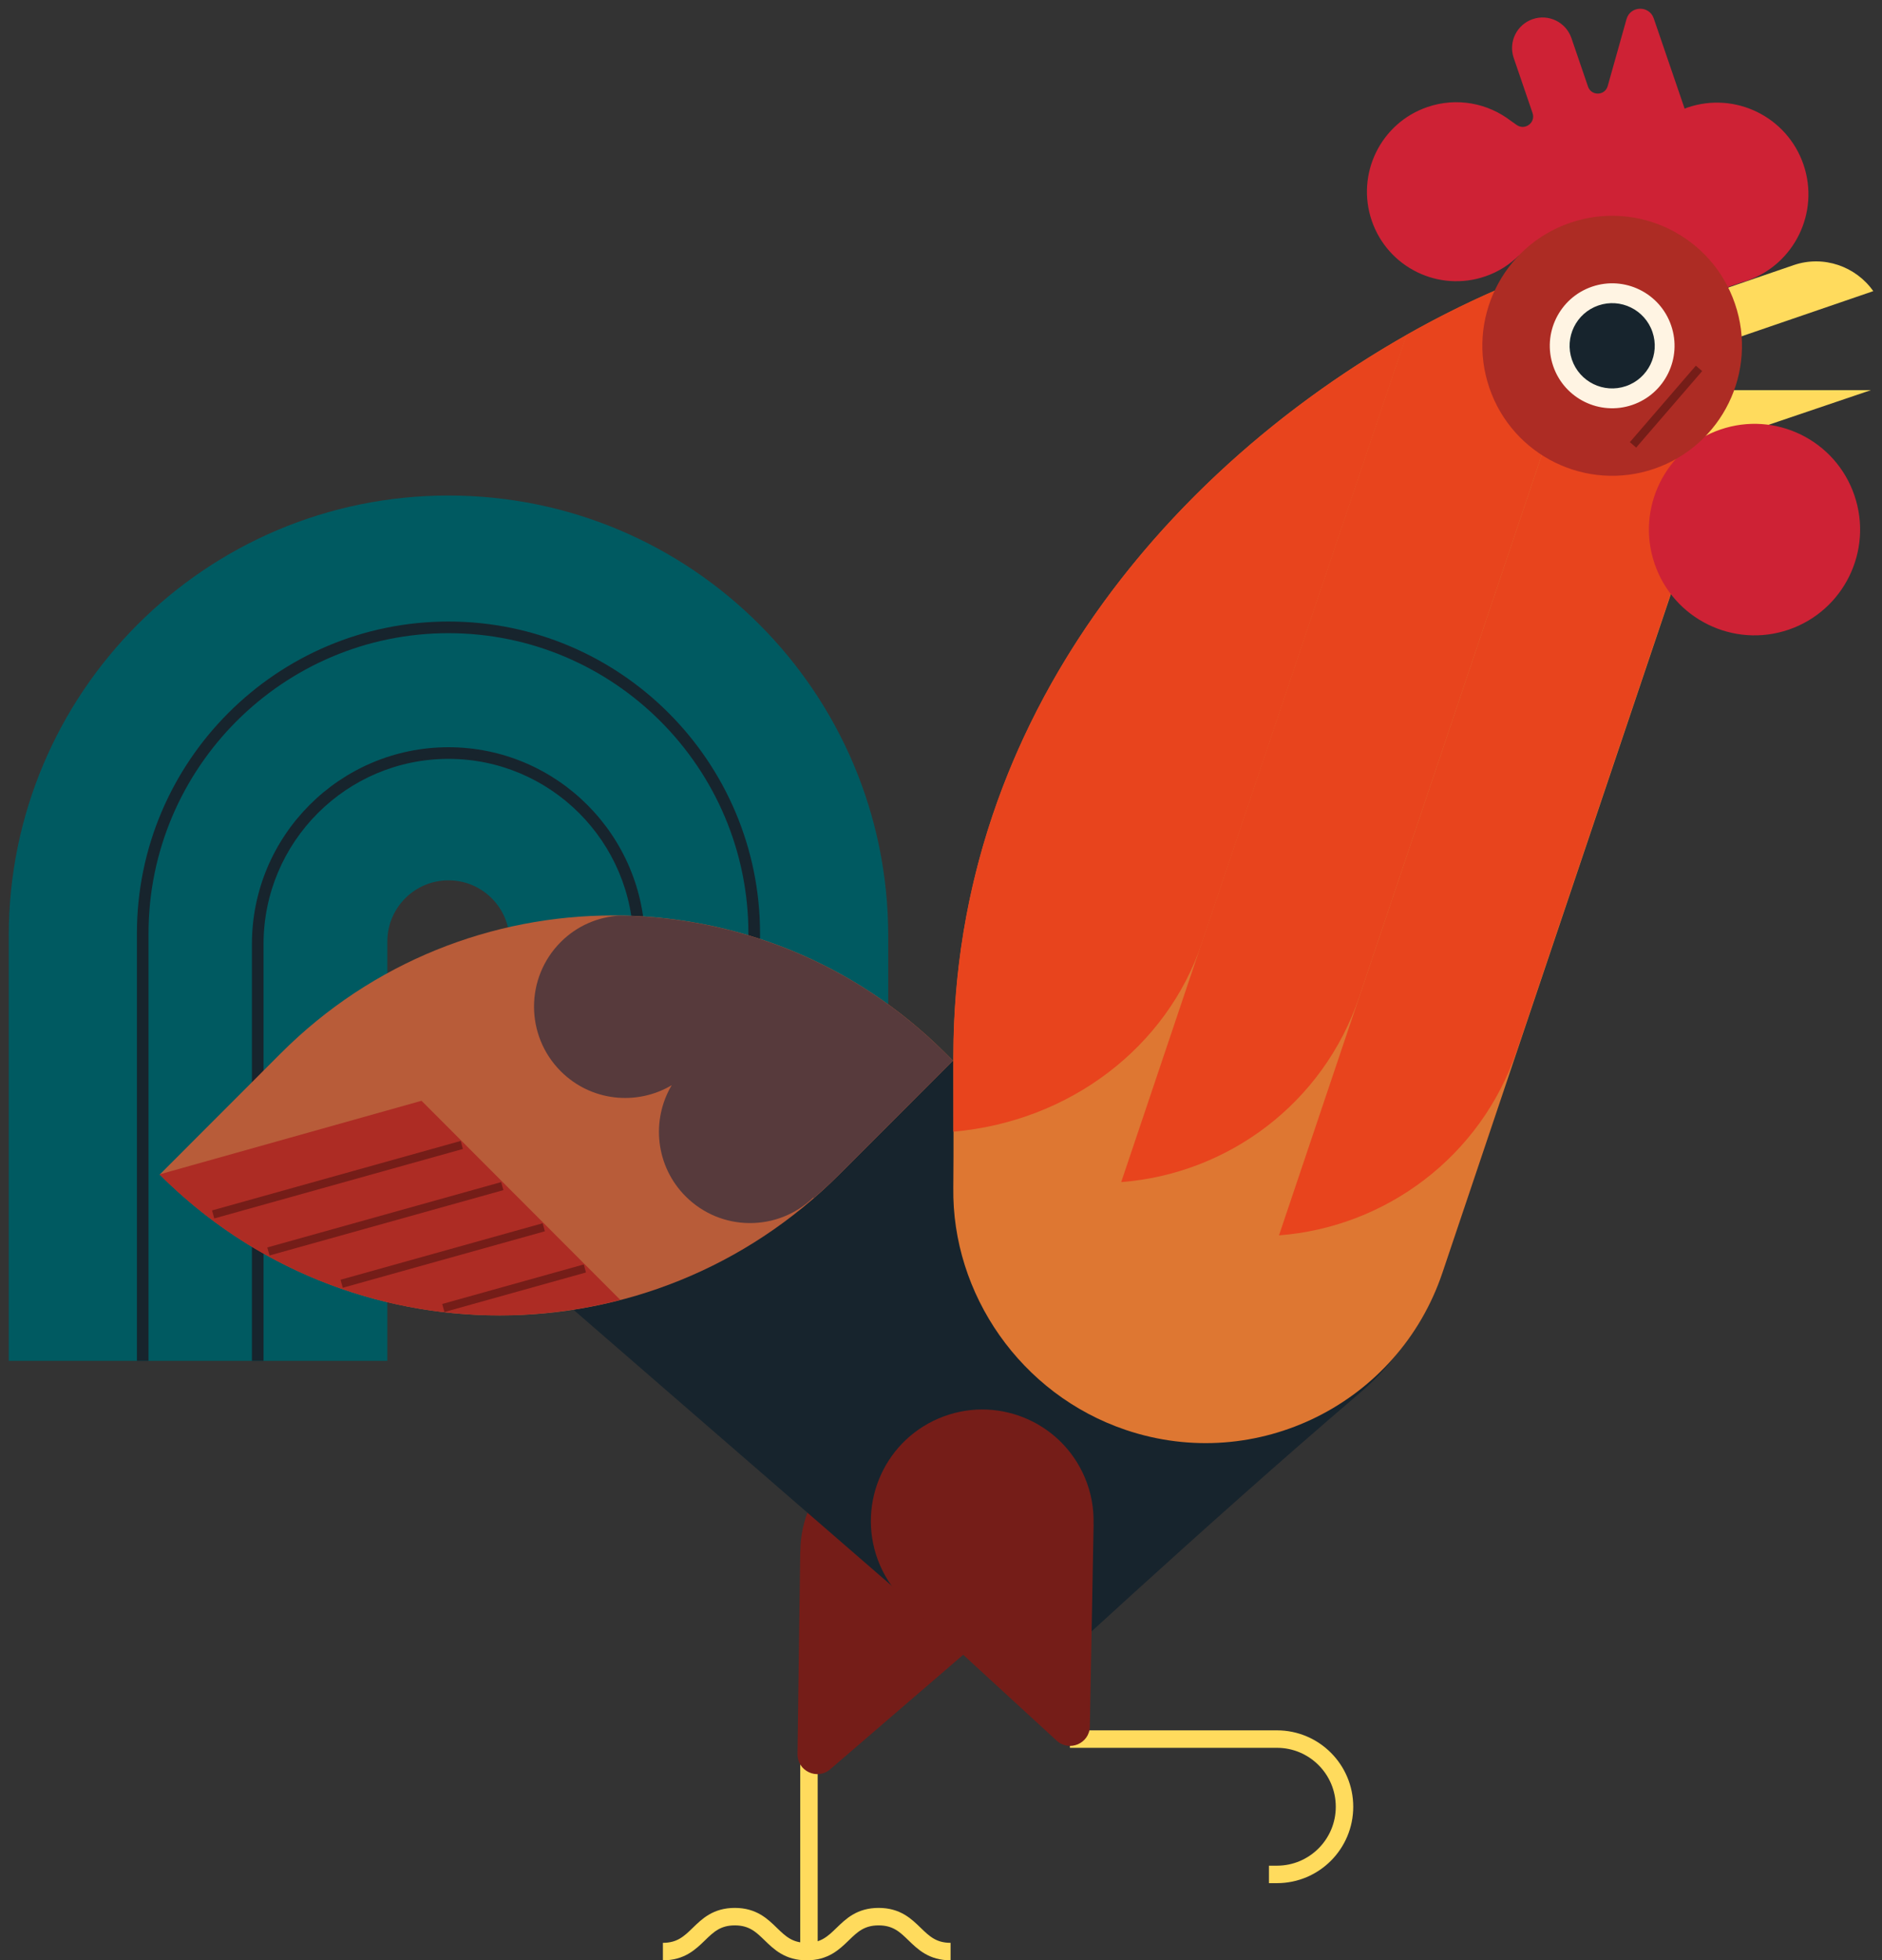 <svg xmlns="http://www.w3.org/2000/svg" xmlns:xlink="http://www.w3.org/1999/xlink" version="1.1" width="135.786" height="141.348" viewBox="0.233 -0.642 135.786 141.348">
  <rect x="0.233" y="-0.642" width="135.786" height="141.348" fill="#333333" stroke="none"/>
  <!-- Exported by Scratch - http://scratch.mit.edu/ -->
  <g id="ID0.6565159098245203">
    <g id="Page-1">
      <g id="rooster-b-[animals,chicken,farm,owen-davey]">
        <g id="Group">
          <path id="Fill-1" fill="#005A61" stroke="none" stroke-width="1" d="M 0.863 66.845 C 0.863 49.306 15.068 35.088 32.591 35.088 C 50.114 35.088 64.318 49.306 64.318 66.845 L 64.318 91.606 L 37.003 91.606 L 37.003 67.251 C 37.003 64.811 35.028 62.835 32.591 62.835 C 30.154 62.835 28.179 64.811 28.179 67.251 L 28.179 97.483 L 0.863 97.483 L 0.863 66.845 Z "/>
          <path id="Fill-3" fill="#17242D" stroke="none" stroke-width="1" d="M 32.59 44.174 C 44.986 44.174 55.07 54.268 55.07 66.674 L 55.07 89.77 L 54.231 89.77 L 54.231 66.674 C 54.231 54.73 44.523 45.014 32.59 45.014 C 20.657 45.014 10.949 54.73 10.949 66.674 L 10.949 97.483 L 10.111 97.483 L 10.111 66.674 C 10.111 54.268 20.195 44.174 32.59 44.174 "/>
          <path id="Fill-5" fill="#17242D" stroke="none" stroke-width="1" d="M 18.409 97.483 L 18.409 67.432 C 18.409 59.606 24.771 53.238 32.591 53.238 C 40.411 53.238 46.773 59.606 46.773 67.432 L 46.773 89.77 L 45.935 89.77 L 45.935 67.432 C 45.935 60.068 39.949 54.077 32.591 54.077 C 25.234 54.077 19.248 60.068 19.248 67.432 L 19.248 97.483 L 18.409 97.483 Z "/>
        </g>
        <g id="Group-6">
          <path id="Stroke-7" fill="none" stroke="#FFDB5D" stroke-width="1.26" d="M 48.061 140.076 C 50.656 140.076 50.656 137.558 53.249 137.558 C 55.843 137.558 55.843 140.076 58.436 140.076 C 61.032 140.076 61.032 137.558 63.626 137.558 C 66.222 137.558 66.222 140.076 68.817 140.076 "/>
          <path id="Stroke-9" fill="none" stroke="#FFDB5D" stroke-width="1.26" d="M 58.599 121.6 L 58.599 139.86 "/>
          <path id="Fill-11" fill="#751D18" stroke="none" stroke-width="1" d="M 73.288 114.682 C 75.165 110.656 73.425 105.87 69.403 103.992 C 65.381 102.113 60.599 103.855 58.722 107.881 C 58.212 108.975 57.978 110.123 57.976 111.256 L 57.97 111.255 L 57.772 125.832 C 57.756 127.063 59.198 127.737 60.129 126.935 L 71.19 117.419 C 72.053 116.691 72.78 115.774 73.288 114.682 "/>
        </g>
        <path id="Fill-13" fill="#17242D" stroke="none" stroke-width="1" d="M 37.08 89.875 C 37.08 82.136 43.346 75.862 51.078 75.862 L 54.374 75.861 C 54.421 75.858 54.473 75.85 54.517 75.85 L 105.008 75.85 C 105.008 75.85 105.018 84.272 105.018 85.389 C 105.018 89.088 103.455 95.446 98.407 99.745 C 87.156 109.328 73.84 121.736 73.84 121.736 L 37.08 89.875 Z "/>
        <g id="Group-5">
          <path id="Stroke-15" fill="none" stroke="#FFDB5D" stroke-width="1.26" d="M 91.788 134.513 L 92.364 134.513 C 95.056 134.513 97.239 132.329 97.239 129.634 C 97.239 126.94 95.056 124.755 92.364 124.755 L 77.427 124.755 "/>
          <path id="Fill-17" fill="#751D18" stroke="none" stroke-width="1" d="M 63.715 112.199 C 61.969 108.114 63.863 103.387 67.943 101.64 C 72.024 99.892 76.748 101.786 78.493 105.872 C 78.968 106.98 79.165 108.136 79.131 109.268 L 79.137 109.267 L 78.865 123.844 C 78.843 125.074 77.379 125.701 76.473 124.869 L 65.726 115.002 C 64.887 114.246 64.189 113.307 63.715 112.199 "/>
        </g>
        <g id="Group-2">
          <path id="Fill-19" fill="#DE7732" stroke="none" stroke-width="1" d="M 69.014 85.007 C 69.041 83.177 69.026 75.564 69.026 75.564 C 69.026 47.047 90.352 27.892 108.545 20.12 C 113.636 20.396 118.744 21.26 123.464 22.563 C 123.897 27.237 123.934 32.859 123.934 32.86 L 104.304 91.129 C 101.123 100.573 90.894 105.648 81.458 102.464 C 73.849 99.896 68.907 92.634 69.014 85.007 "/>
          <path id="Fill-21" fill="#E8441D" stroke="none" stroke-width="1" d="M 123.912 32.86 L 109.691 75.071 C 107.086 82.803 100.159 87.852 92.512 88.434 L 116.447 17.389 C 118.309 16.91 120.088 16.573 121.746 16.387 C 123.802 16.158 123.912 32.86 123.912 32.86 "/>
          <path id="Fill-23" fill="#E8441D" stroke="none" stroke-width="1" d="M 101.708 23.504 C 106.798 20.617 111.877 18.565 116.445 17.389 L 98.307 71.23 C 95.703 78.961 88.774 84.011 81.128 84.592 L 101.708 23.504 Z "/>
          <path id="Fill-25" fill="#E8441D" stroke="none" stroke-width="1" d="M 101.719 23.504 L 86.935 67.388 C 84.42 74.855 77.426 80.222 69.017 80.958 C 69.02 78.351 69.015 75.564 69.015 75.564 C 69.015 50.556 85.415 32.749 101.719 23.504 "/>
        </g>
        <g id="Group-3">
          <g id="Group-29">
            <path id="Fill-27" fill="#CE2235" stroke="none" stroke-width="1" d="M 103.217 7.077 C 105.344 6.348 107.589 6.798 109.246 8.077 L 109.665 8.371 C 110.261 8.787 111.043 8.198 110.807 7.51 L 109.447 3.536 C 109.052 2.385 109.665 1.133 110.817 0.738 C 111.965 0.343 113.218 0.957 113.612 2.108 L 114.808 5.603 C 115.044 6.295 116.031 6.267 116.229 5.563 L 117.585 0.74 C 117.859 -0.234 119.224 -0.272 119.551 0.686 L 121.779 7.194 C 121.844 7.169 121.904 7.14 121.97 7.117 C 125.419 5.934 129.172 7.774 130.354 11.225 C 131.535 14.677 129.696 18.434 126.248 19.616 C 126.132 19.656 126.014 19.684 125.896 19.718 L 121.61 21.187 L 120.908 19.135 C 120.845 19.1 120.782 19.069 120.721 19.032 L 111.969 19.974 L 109.807 17.793 C 109.143 18.444 108.333 18.966 107.394 19.286 C 104.027 20.441 100.36 18.645 99.206 15.273 C 98.053 11.902 99.848 8.232 103.217 7.077 "/>
          </g>
          <path id="Fill-34" fill="#FFDB5D" stroke="none" stroke-width="1" d="M 121.175 32.244 L 135.221 27.488 L 121.874 27.488 L 121.175 32.244 "/>
          <path id="Fill-30" fill="#CE2235" stroke="none" stroke-width="1" d="M 119.615 40.015 C 120.977 43.999 125.31 46.122 129.29 44.758 C 133.269 43.393 135.391 39.058 134.027 35.074 C 132.664 31.09 128.332 28.967 124.352 30.332 C 120.373 31.696 118.252 36.032 119.615 40.015 "/>
          <path id="Fill-32" fill="#FFDB5D" stroke="none" stroke-width="1" d="M 135.389 20.35 L 114.881 27.382 C 114.78 25.203 116.113 23.115 118.271 22.375 L 129.644 18.475 C 131.802 17.735 134.135 18.567 135.389 20.35 "/>
          <path id="Fill-36" fill="#AD2C24" stroke="none" stroke-width="1" d="M 107.692 27.329 C 109.367 32.226 114.692 34.836 119.586 33.159 C 124.478 31.481 127.086 26.15 125.409 21.254 C 123.733 16.357 118.408 13.747 113.516 15.424 C 108.623 17.102 106.016 22.432 107.692 27.329 "/>
          <path id="Fill-38" fill="#FFF4E3" stroke="none" stroke-width="1" d="M 112.294 25.751 C 113.099 28.104 115.658 29.359 118.01 28.553 C 120.361 27.746 121.614 25.185 120.808 22.831 C 120.003 20.478 117.444 19.224 115.093 20.03 C 112.741 20.837 111.488 23.397 112.294 25.751 "/>
          <path id="Fill-40" fill="#17242D" stroke="none" stroke-width="1" d="M 113.645 25.288 C 114.195 26.894 115.941 27.75 117.547 27.199 C 119.151 26.649 120.007 24.902 119.457 23.295 C 118.907 21.689 117.16 20.833 115.556 21.383 C 113.951 21.932 113.096 23.681 113.645 25.288 "/>
          <path id="Stroke-42" fill="none" stroke="#751D18" stroke-width="0.6" d="M 122.816 25.921 L 118.055 31.435 "/>
        </g>
        <g id="Group-4">
          <path id="Fill-44" fill="#B85C39" stroke="none" stroke-width="1" d="M 20.491 75.308 C 33.739 62.051 55.216 62.054 68.462 75.314 L 68.987 75.839 L 60.782 84.049 C 47.245 97.597 25.297 97.595 11.762 84.043 L 20.491 75.308 Z "/>
          <path id="Fill-46" fill="#AD2C24" stroke="none" stroke-width="1" d="M 11.743 84.045 L 11.755 84.033 L 30.645 78.73 L 44.987 93.087 C 33.485 96.072 20.751 93.063 11.743 84.045 "/>
          <path id="Stroke-48" fill="none" stroke="#751D18" stroke-width="0.6" d="M 15.613 86.925 L 33.551 81.915 "/>
          <path id="Stroke-50" fill="none" stroke="#751D18" stroke-width="0.6" d="M 19.599 89.595 L 36.472 84.883 "/>
          <path id="Stroke-52" fill="none" stroke="#751D18" stroke-width="0.6" d="M 24.884 91.923 L 39.464 87.851 "/>
          <path id="Stroke-54" fill="none" stroke="#751D18" stroke-width="0.6" d="M 32.219 93.671 L 42.432 90.82 "/>
          <path id="Fill-56" fill="#573A3C" stroke="none" stroke-width="1" d="M 48.697 77.607 C 46.171 79.106 42.862 78.775 40.691 76.601 C 38.12 74.027 38.12 69.855 40.692 67.282 C 41.869 66.103 43.384 65.476 44.924 65.378 C 53.454 65.492 61.95 68.799 68.458 75.314 L 68.982 75.839 L 60.779 84.049 C 60.184 84.645 59.566 85.205 58.939 85.75 L 58.908 85.714 C 56.33 88.189 52.238 88.162 49.7 85.621 C 47.529 83.447 47.198 80.135 48.697 77.607 "/>
        </g>
      </g>
    </g>
  </g>
</svg>